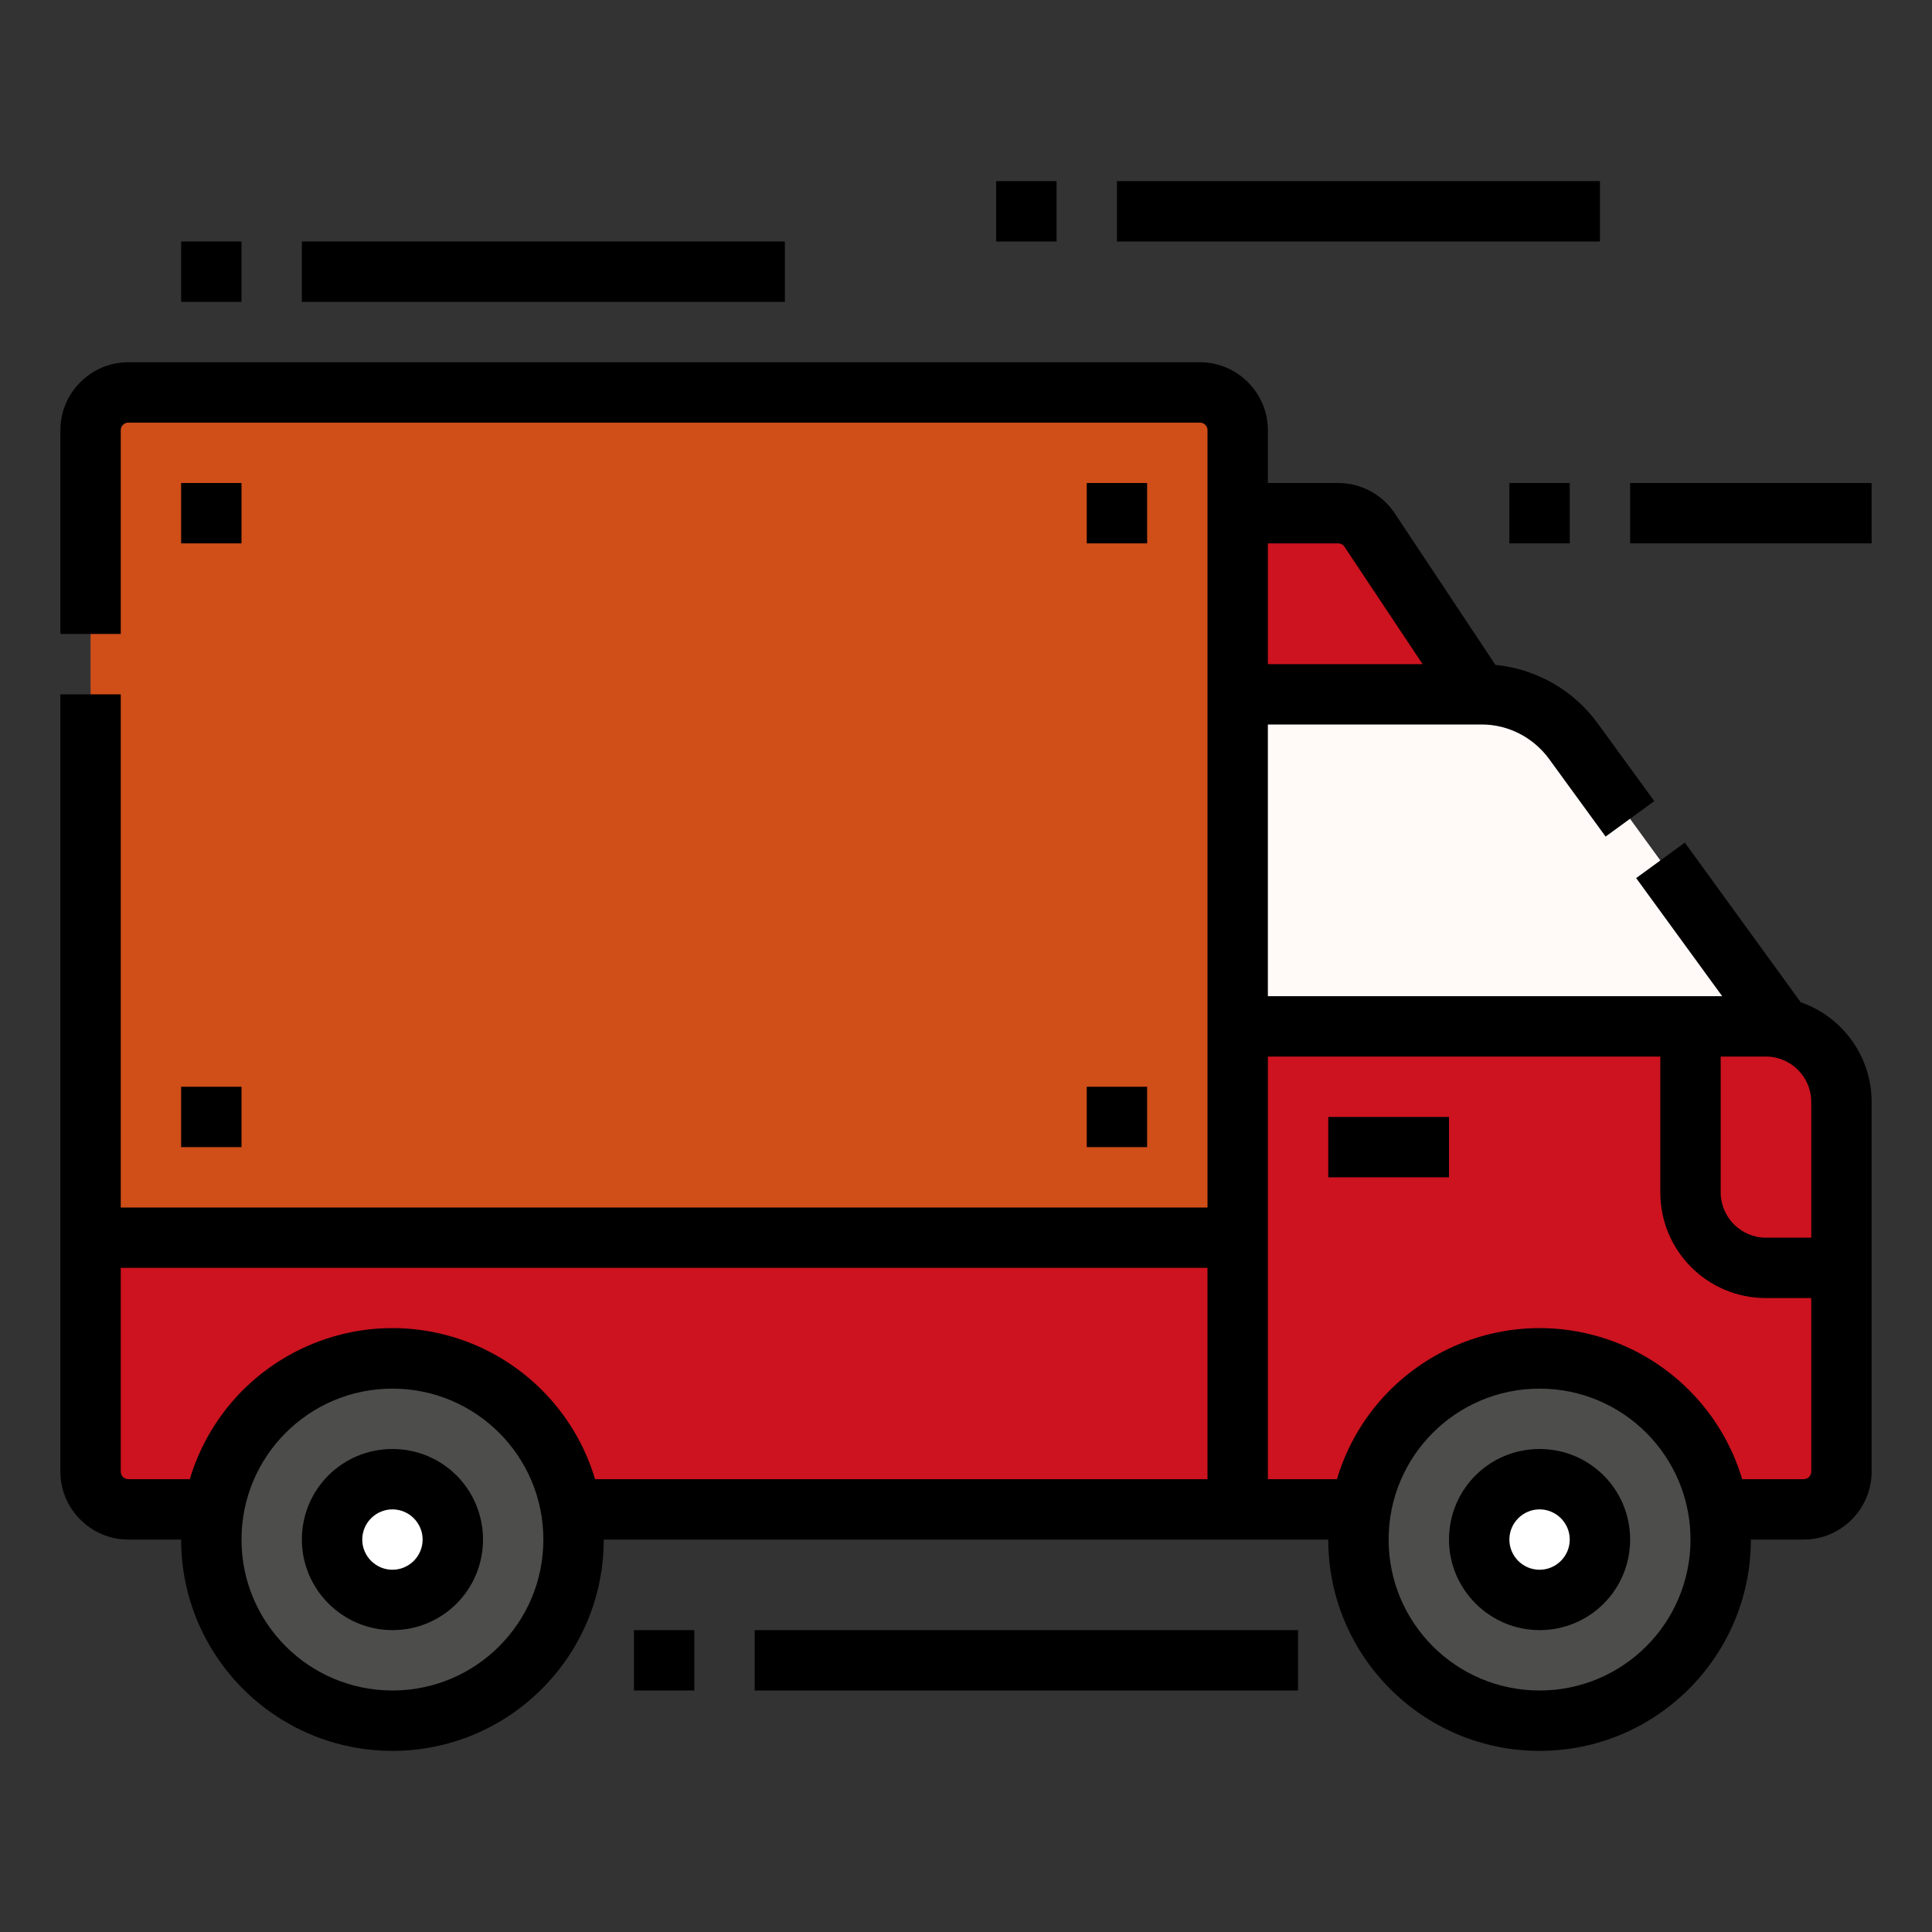 <?xml version="1.0" encoding="utf-8"?>
<!-- Generator: Adobe Illustrator 25.1.0, SVG Export Plug-In . SVG Version: 6.00 Build 0)  -->
<svg version="1.1" id="Ebene_1" xmlns="http://www.w3.org/2000/svg" xmlns:xlink="http://www.w3.org/1999/xlink" x="0px" y="0px"
	 viewBox="0 0 512 512" style="enable-background:new 0 0 512 512;" xml:space="preserve">
<rect x="0" y="0" width="512" height="512" fill="#333333" stroke="none"/>
<style type="text/css">
	.st0{fill:#CC131F;}
	.st1{fill:#FFF9F8;}
	.st2{fill:#D04E18;}
	.st3{fill:#4D4D4C;}
	.st4{fill:#FFFFFF;}
</style>
<g id="Filled_stroke_cut_Ex">
	<g>
		<g>
			<path class="st0" d="M328,328v72l0,0H34c-5.5,0-10-4.5-10-10v-62l0,0H328L328,328z"/>
			<path class="st0" d="M488,292v98c0,5.5-4.5,10-10,10H328l0,0V272l0,0h140C479,272,488,281,488,292z"/>
			<path class="st1" d="M328,184h64.7c9.6,0,18.6,4.6,24.3,12.4l55,75.6H328V184z"/>
			<path class="st2" d="M328,114v214l0,0H24l0,0V114c0-5.5,4.5-10,10-10h284C323.5,104,328,108.5,328,114z"/>
			<circle class="st3" cx="408" cy="408" r="48"/>
			<circle class="st3" cx="104" cy="408" r="48"/>
			<path class="st0" d="M328,136h26.6c3.3,0,6.5,1.7,8.3,4.5l29,43.5h-64V136z"/>
			<path d="M384,312h-32v-16h32V312z"/>
			<path d="M32,168v-54c0-1.1,0.9-2,2-2h284c1.1,0,2,0.9,2,2v206H32V184H16v206c0,9.9,8.1,18,18,18h14c0,30.9,25.1,56,56,56
				s56-25.1,56-56h192c0,30.9,25.1,56,56,56s56-25.1,56-56h14c9.9,0,18-8.1,18-18v-98c0-11.9-7.6-22.5-18.8-26.4l-30.7-42.3
				l-12.9,9.4l22.8,31.3H336v-72h56.7c7,0,13.6,3.4,17.8,9.1l15,20.6l12.9-9.4l-15-20.6c-6.4-8.8-16.2-14.4-27.1-15.5L369.6,136
				c-3.3-5-9-8-15-8H336v-14c0-9.9-8.1-18-18-18H34c-9.9,0-18,8.1-18,18v54H32z M336,176v-32h18.6c0.7,0,1.3,0.3,1.7,0.9l20.7,31.1
				H336z M480,328h-12c-6.6,0-12-5.4-12-12v-36h12c6.6,0,12,5.4,12,12V328z M368,408c0-22.1,17.9-40,40-40s40,17.9,40,40
				s-17.9,40-40,40C385.9,448,368,430.1,368,408z M336,392V280h104v36c0,15.5,12.5,28,28,28h12v46c0,1.1-0.9,2-2,2h-16.3
				c-5.4-18.1-19.6-32.3-37.7-37.7c-29.6-8.8-60.8,8-69.7,37.7H336z M64,408c0-22.1,17.9-40,40-40s40,17.9,40,40s-17.9,40-40,40
				C81.9,448,64,430.1,64,408z M320,336v56H157.7c-5.4-18.1-19.6-32.3-37.7-37.7c-29.6-8.8-60.8,8-69.7,37.7H34c-1.1,0-2-0.9-2-2
				v-54H320z"/>
			<path d="M304,144h-16v-16h16V144z"/>
			<path d="M304,304h-16v-16h16V304z"/>
			<path d="M64,144H48v-16h16V144z"/>
			<path d="M64,304H48v-16h16V304z"/>
			<circle class="st4" cx="408" cy="408" r="16"/>
			<path d="M384,408c0-13.3,10.7-24,24-24c13.3,0,24,10.7,24,24s-10.7,24-24,24C394.8,432,384,421.2,384,408z M400,408
				c0,4.4,3.6,8,8,8s8-3.6,8-8s-3.6-8-8-8C403.6,400,400,403.6,400,408z"/>
			<circle class="st4" cx="104" cy="408" r="16"/>
			<path d="M80,408c0-13.3,10.7-24,24-24s24,10.7,24,24s-10.7,24-24,24C90.8,432,80,421.2,80,408z M96,408c0,4.4,3.6,8,8,8
				s8-3.6,8-8s-3.6-8-8-8C99.6,400,96,403.6,96,408z"/>
		</g>
		<g>
			<path d="M496,144h-64v-16h64V144z"/>
			<path d="M416,144h-16v-16h16V144z"/>
		</g>
		<g>
			<path d="M424,64H296V48h128V64z"/>
			<path d="M280,64h-16V48h16V64z"/>
		</g>
		<g>
			<path d="M208,80H80V64h128V80z"/>
			<path d="M64,80H48V64h16V80z"/>
		</g>
	</g>
	<g>
		<path d="M344,448H200v-16h144V448z"/>
		<path d="M184,448h-16v-16h16V448z"/>
	</g>
</g>
</svg>
